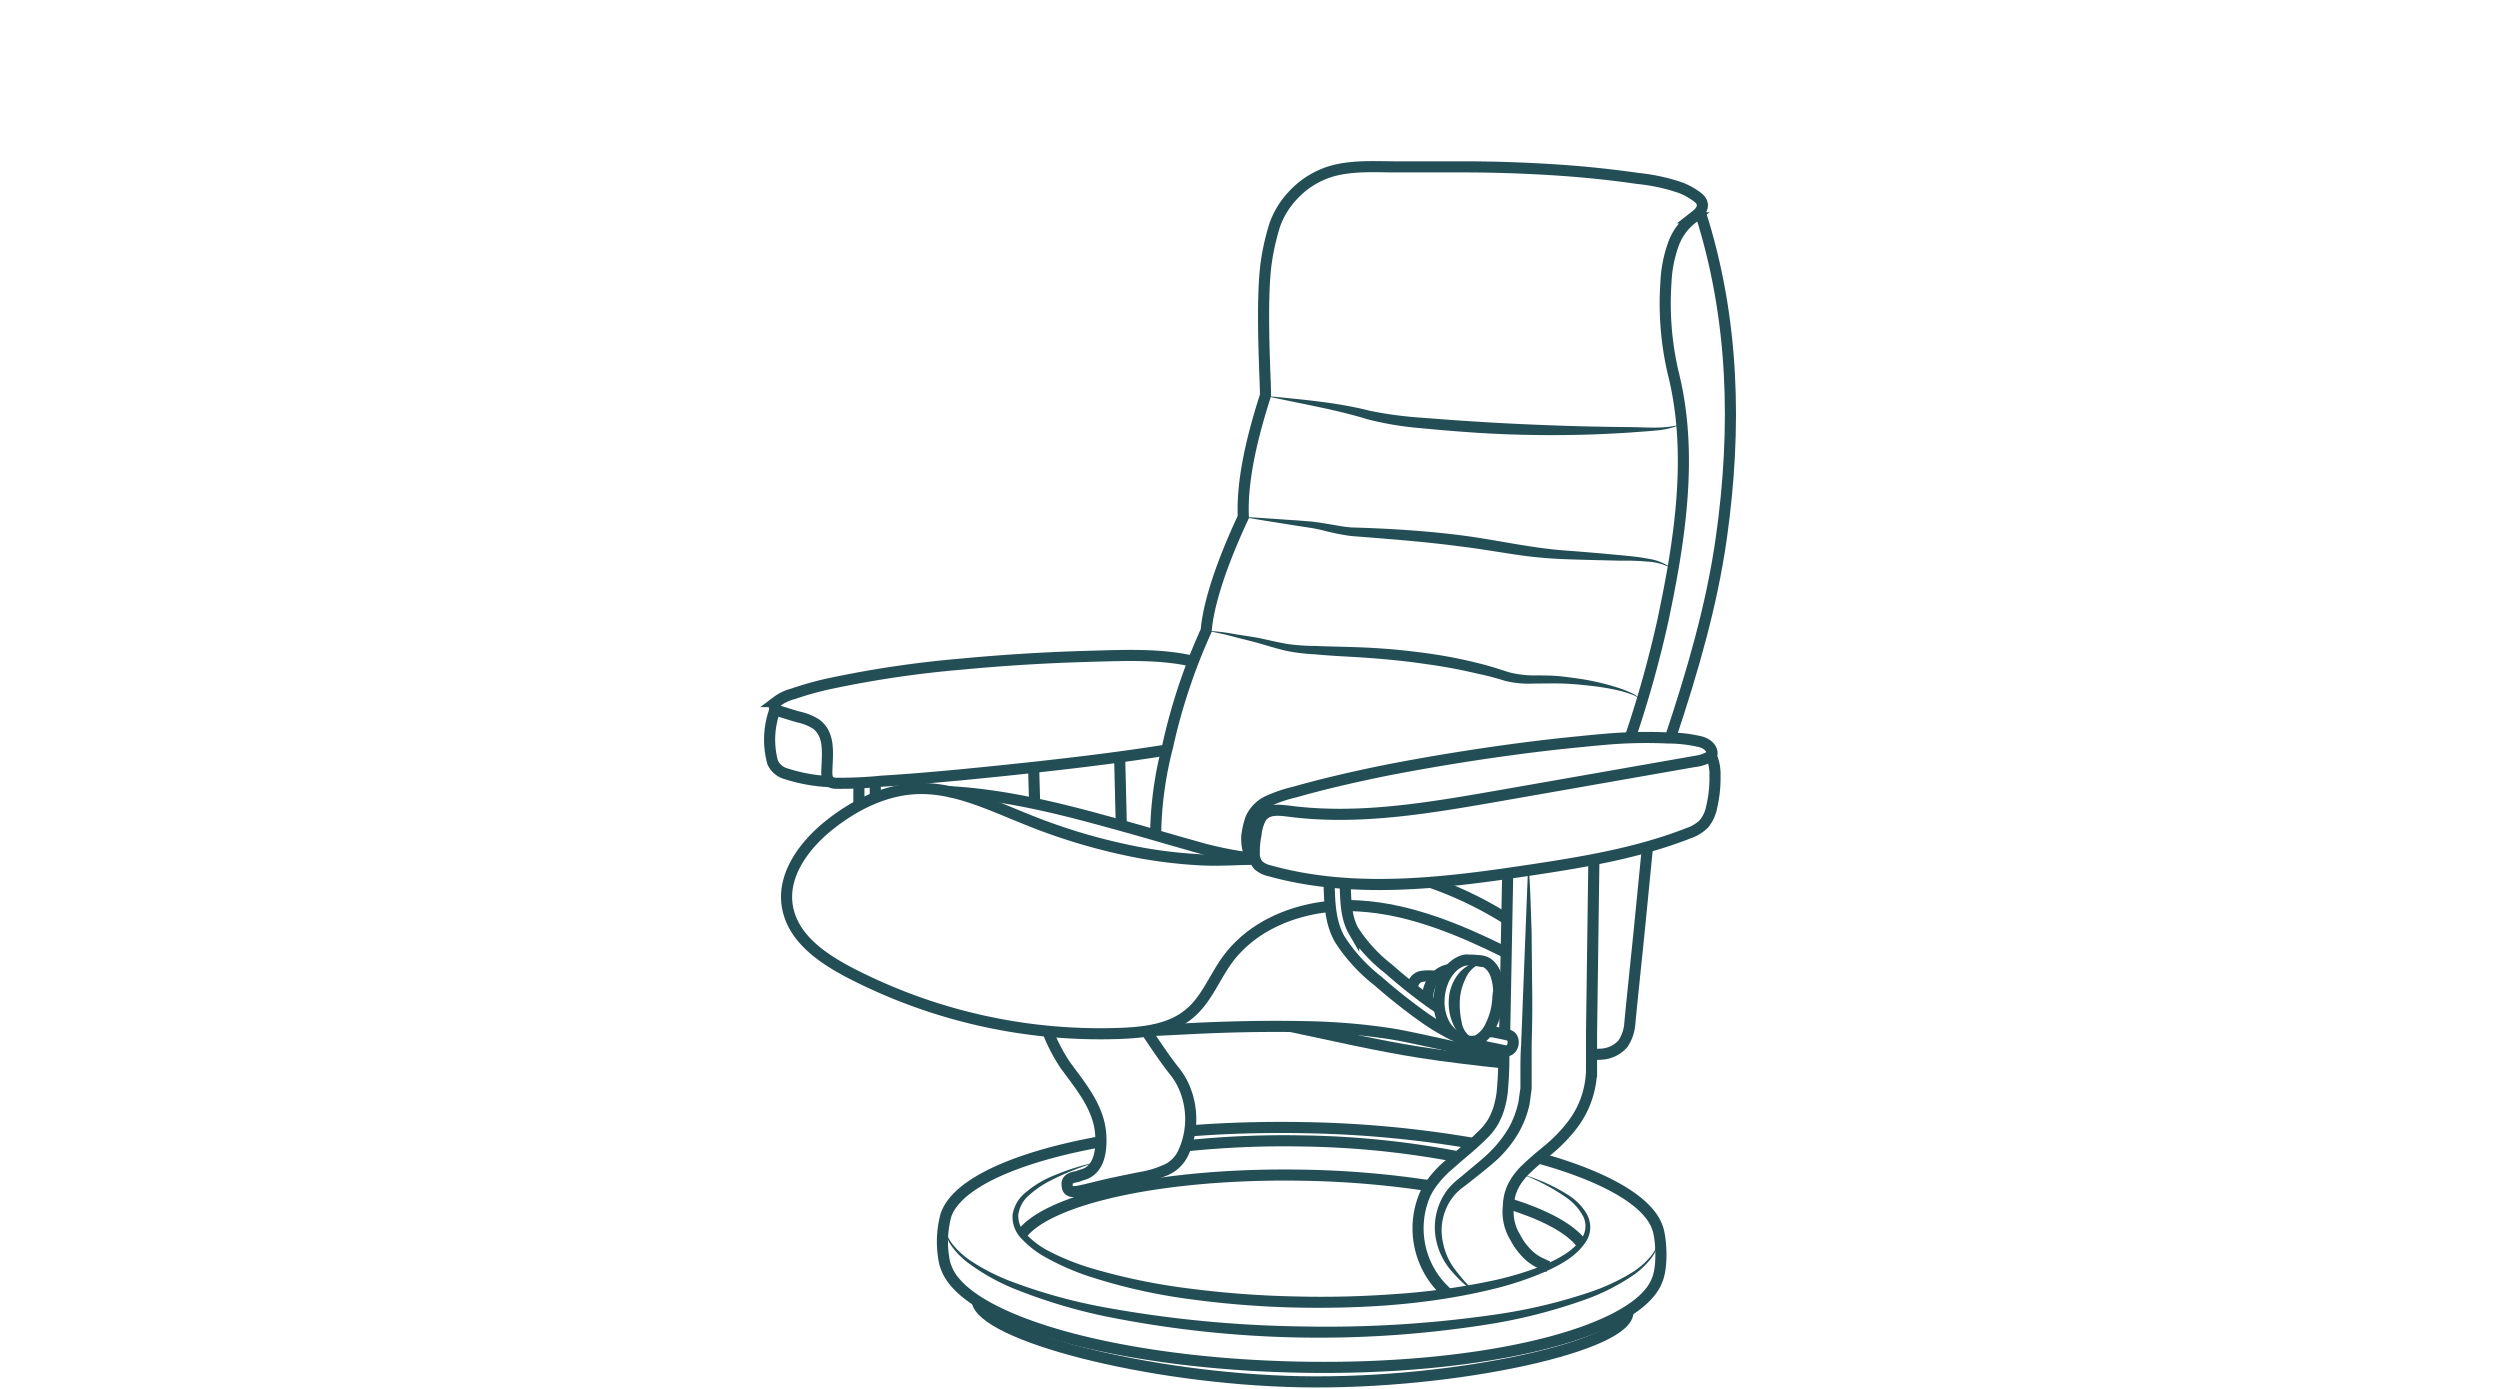 <svg id="Layer_1" data-name="Layer 1" xmlns="http://www.w3.org/2000/svg" viewBox="0 0 360 200"><defs><style>.cls-1{fill:none;stroke:#244e56;stroke-miterlimit:10;stroke-width:1.6px;}.cls-2{fill:#244e56;}</style></defs><path class="cls-1" d="M229.52,123.73l-.34,25.16,0,5.44a13.62,13.62,0,0,1-1.31,5.3,13.8,13.8,0,0,1-1.53,2.46,22.3,22.3,0,0,1-3.45,3.53c-1,.83-1.7,1.38-3,2.61a9.87,9.87,0,0,0-1.46,1.68,7.17,7.17,0,0,0-.84,1.62,7.07,7.07,0,0,0-.38,2.15,7,7,0,0,0,1,4.52,9,9,0,0,0,1.39,2,6.64,6.64,0,0,0,1.91,1.53c.37.19,1.22.59,1.45.67"/><path class="cls-2" d="M220.19,125.64c.21,2.77.24,5.53.36,8.3l.08,8.29c.05,2.76,0,5.52-.07,8.28l0,4.15,0,2.08c-.1.77-.19,1.54-.31,2.3a14.54,14.54,0,0,1-1.67,4.25,17.52,17.52,0,0,1-2.79,3.51c-1.08,1-2.22,1.89-3.27,2.73l-1.61,1.27a8.29,8.29,0,0,0-1.41,1.23,7.92,7.92,0,0,0-1.7,6.94,9.24,9.24,0,0,0,1.52,3.56,26.79,26.79,0,0,0,2.66,3.12l-.11.12a21.42,21.42,0,0,1-3-2.91,9.84,9.84,0,0,1-1.92-3.68,9,9,0,0,1,1.54-7.93,9.78,9.78,0,0,1,1.49-1.46l1.6-1.33c1.05-.89,2.14-1.74,3.1-2.72a17.12,17.12,0,0,0,2.52-3.23,13.34,13.34,0,0,0,1.45-3.81l.29-2,0-2.07c0-1.38,0-2.76.1-4.14l.32-8.28.65-16.56Z"/><path class="cls-1" d="M216.55,151.5a54.45,54.45,0,0,1-.23,5.75A12.77,12.77,0,0,1,216,159a9.54,9.54,0,0,1-1.08,2.68,8.71,8.71,0,0,1-1.53,1.84c-1.66,1.65-2.5,2.2-4.68,4.15a15.19,15.19,0,0,0-2.3,2.38,9.82,9.82,0,0,0-1.23,2,12.44,12.44,0,0,0,3.26,14.19"/><path class="cls-1" d="M165.57,148.41c3.35-.15,6.8-.36,10.15-.47,4.07-.14,8.16-.18,12.24-.1a91.73,91.73,0,0,1,12.17,1c2,.32,4,.77,6,1.2s4.11.91,6.14,1.45l.61.16,3.72,1"/><path class="cls-1" d="M166.41,120.24a52.83,52.83,0,0,1,1.72-12.72,83.79,83.79,0,0,1,5.55-16.69c.09-.18,0-4.93,5.36-16.39-.25-5.55,1.45-12.08,3.18-17.48.13-.42-.77-13.53.17-19.49a34.15,34.15,0,0,1,1.18-5.09,12.1,12.1,0,0,1,2.54-4.17,12.32,12.32,0,0,1,6.18-3.7c3-.71,6-.47,9.05-.48,3.17,0,6.35,0,9.52,0,4.14,0,8.27.14,12.4.39s8.37.67,12.53,1.27a27.37,27.37,0,0,1,6.29,1.37,9.93,9.93,0,0,1,1.8.94c.52.35,1.22.78,1.26,1.48.05.87-.76,1.42-1.36,1.89a8.18,8.18,0,0,0-2.88,4,18.36,18.36,0,0,0-1,5.24,44.18,44.18,0,0,0,1,12.93c3,11.69,1,24.31-1.47,35.94a162.54,162.54,0,0,1-4.69,16.75"/><path class="cls-1" d="M244.8,30.47c4.95,15.34,5.3,31.26,3.07,47-1.38,9.76-4.17,19.28-7.33,28.76"/><path class="cls-1" d="M216.67,149v-.13l.44-23.11"/><path class="cls-1" d="M246.42,108.83a6.53,6.53,0,0,1,.54,2.87,18.11,18.11,0,0,1-.47,4.47,5.38,5.38,0,0,1-1.13,2.47A5.86,5.86,0,0,1,243.1,120c-7.26,2.84-15,4.13-22.72,5.29-12.49,1.89-25.44,3.49-37.61.09a3.54,3.54,0,0,1-1.56-.78,2.51,2.51,0,0,1-.59-1.87,11.82,11.82,0,0,1,.25-2.58,6.47,6.47,0,0,1,.71-2.4c.92-1.35,2.56-1.12,4.19-.92,9.86,1.26,19.83-.45,29.62-2.15l28.48-5a5.81,5.81,0,0,0,2.55-.86c.28-.24.17-1.52-1.53-2a20.2,20.2,0,0,0-4.66-.55,67.43,67.43,0,0,0-9.32.21c-1.09.09-2.18.2-3.28.31q-4.65.45-9.29,1.07c-6.16.82-12.31,1.82-18.41,3-3,.6-6,1.26-9,2-1.51.38-3,.77-4.51,1.2a20.26,20.26,0,0,0-3.8,1.29,5,5,0,0,0-2.49,2.5,11.29,11.29,0,0,0-.51,2c-.3,1.33.16,3.87,1.09,4"/><path class="cls-1" d="M229.19,151.8a7.61,7.61,0,0,0,1.35,0,4.44,4.44,0,0,0,3.16-1.5,6,6,0,0,0,1-3c.1-1,.18-1.91.28-2.85l.57-5.57.44-4.25.07-.71,1.16-11.77"/><path class="cls-1" d="M168,108c-6.19,1-12.57,1.77-18.8,2.46q-5.49.6-11,1.13c-3.74.35-7.5.68-11.24.9a59.19,59.19,0,0,1-6.65.3c-1.41-.09-1.27-1.25-1.22-2.36.08-2.15.37-4.76-1.6-6.18a7.54,7.54,0,0,0-2.5-1c-.91-.25-1.8-.55-2.7-.82l-.21-.09c-.73-.29-.74-.8-.22-1.31a6.48,6.48,0,0,1,2.32-1.11,45.52,45.52,0,0,1,5.63-1.55,153,153,0,0,1,18.46-2.72q9.45-.9,18.94-1.15c4.76-.13,9.89-.36,14.56.72"/><path class="cls-1" d="M111.67,102a12.49,12.49,0,0,0-.41,7.78,3,3,0,0,0,2,1.66,23.66,23.66,0,0,0,6.36,1.12"/><line class="cls-1" x1="148.84" y1="110.51" x2="148.99" y2="115.67"/><line class="cls-1" x1="161.23" y1="109.02" x2="161.47" y2="118.85"/><line class="cls-1" x1="123.68" y1="112.74" x2="123.68" y2="115.99"/><line class="cls-1" x1="126.04" y1="112.59" x2="126.04" y2="114.89"/><path class="cls-2" d="M182.21,57c5,.52,10.08.89,15,2.14a54.56,54.56,0,0,0,7.38,1c2.51.19,5,.39,7.52.54,5,.33,10,.54,15,.69,2.51.06,5,.11,7.54.13s5.05.31,7.48-.41a11.1,11.1,0,0,1-3.68.9c-1.27.13-2.52.2-3.78.3-2.52.16-5,.28-7.57.33-5.05.1-10.1,0-15.15-.35q-3.78-.26-7.54-.63a45.47,45.47,0,0,1-7.55-1.28C192.11,58.9,187.14,58.12,182.21,57Z"/><path class="cls-2" d="M179,74.44c2.61.12,5.21.34,7.81.5l2,.16c.66.07,1.32.17,2,.28,1.3.21,2.56.48,3.8.57,5.15.15,10.42.46,15.6,1.11s10.26,1.88,15.41,2.23c2.59.19,5.18.42,7.77.66,1.3.13,2.61.24,3.9.5a7.77,7.77,0,0,1,3.61,1.49,8.26,8.26,0,0,0-3.67-1.07,35.67,35.67,0,0,0-3.88-.13c-2.6-.06-5.21-.12-7.81-.21a64,64,0,0,1-7.83-.75c-2.59-.39-5.13-.83-7.7-1.13-5.15-.68-10.28-1.05-15.52-1.47a33.29,33.29,0,0,1-3.88-.78c-.63-.15-1.26-.29-1.88-.39l-1.93-.29C184.18,75.29,181.61,74.91,179,74.44Z"/><path class="cls-2" d="M173.68,90.83a28,28,0,0,1,4,.46c1.3.23,2.64.38,4,.67s2.6.6,3.89.8a31.47,31.47,0,0,0,3.92.26c2.62.11,5.31.12,8,.27s5.34.41,8,.78a69.53,69.53,0,0,1,7.91,1.56c1.3.33,2.61.76,3.87,1.17a14.54,14.54,0,0,0,3.75.46c1.31,0,2.68,0,4,.16s2.67.33,4,.59a37.29,37.29,0,0,1,3.91,1,15.89,15.89,0,0,1,1.88.73,4.35,4.35,0,0,1,1.62,1.18,4.12,4.12,0,0,0-1.71-1,15.84,15.84,0,0,0-1.9-.55,36.77,36.77,0,0,0-3.92-.63c-1.31-.15-2.63-.27-3.94-.31s-2.6,0-4,0a14.3,14.3,0,0,1-4.17-.37c-1.28-.39-2.53-.75-3.82-1a74.89,74.89,0,0,0-7.77-1.45c-2.61-.39-5.24-.65-7.89-.85s-5.27-.28-8-.54a27.85,27.85,0,0,1-4-.48c-1.33-.3-2.61-.7-3.88-1.07s-2.56-.65-3.86-1S175,91.05,173.68,90.83Z"/><path class="cls-2" d="M213.25,138.73A4.07,4.07,0,0,0,211,141a7.94,7.94,0,0,0-.78,3,11.59,11.59,0,0,0,.26,3.17,3.16,3.16,0,0,0,1.82,2.46,2.12,2.12,0,0,1-1.81-.48,4.3,4.3,0,0,1-1.18-1.54,7.56,7.56,0,0,1-.68-3.71,6.46,6.46,0,0,1,1.32-3.58,4.62,4.62,0,0,1,1.45-1.26A2.57,2.57,0,0,1,213.25,138.73Z"/><path class="cls-1" d="M215.69,143.79a9.92,9.92,0,0,1-1,3.85,4.45,4.45,0,0,1-2,2.23,3.79,3.79,0,0,1-3-.62,4.86,4.86,0,0,1-1.86-2.1,6.8,6.8,0,0,1-.61-3.12,7.73,7.73,0,0,1,.47-2.47,6.31,6.31,0,0,1,1.1-1.92,4.34,4.34,0,0,1,1.52-1.17,3,3,0,0,1,.66-.21,1.89,1.89,0,0,1,.58,0c.37,0,.73,0,1.09.06a3.64,3.64,0,0,1,1.18.18,2.56,2.56,0,0,1,.68.44,3.64,3.64,0,0,1,.95,1.59,7.65,7.65,0,0,1,.36,2.32C215.72,143.16,215.71,143.47,215.69,143.79Z"/><path class="cls-1" d="M205.6,144.06c0-.14,0-.29,0-.44a4.19,4.19,0,0,1,1.2-3,3.39,3.39,0,0,1,1.94-1"/><path class="cls-1" d="M203.29,142.3a2.68,2.68,0,0,1,.26-.75,1.55,1.55,0,0,1,1.13-.94,6.44,6.44,0,0,1,2.1,0"/><path class="cls-1" d="M205.84,127a53.88,53.88,0,0,1,11,5.26l.15.1"/><path class="cls-1" d="M193.87,130.41c.64,0,1.27,0,1.9.05,7.38.45,14.52,3.45,21.12,6.73"/><path class="cls-1" d="M180.73,123.74c-2.51,0-5,.21-7.54.09a69,69,0,0,1-8.83-1,85.22,85.22,0,0,1-16.91-5c-5-2-10.09-4.5-15.48-4.27-4.57.19-8.88,2.35-12.47,5.19s-6.86,7.14-6.13,11.7,4.88,7.44,8.87,9.55a78.38,78.38,0,0,0,39.08,8.81c3.54-.13,7.32-.59,10-2.88,2.4-2,3.54-5.13,5.38-7.67,3.38-4.66,9-7.16,14.83-7.74"/><path class="cls-1" d="M136.68,114c8.1.44,16,2.43,23.76,4.59,3.7,1,7.39,2.11,11.09,3.15a53.43,53.43,0,0,0,9.16,1.9"/><path class="cls-1" d="M185.85,147.81c6.13,1.28,12.32,2.73,18.51,3.71,3.85.61,8.31,1.13,12.18,1.54"/><path class="cls-1" d="M193.71,127.18c.06,2.55.12,5,1.22,6.9a22.14,22.14,0,0,0,5,5.42,76.92,76.92,0,0,0,6.44,5.11l.81.54"/><path class="cls-1" d="M191.39,127h0c.07,2.83.1,5.74,1.54,8.26a24.07,24.07,0,0,0,5.49,6,82,82,0,0,0,6.64,5.26,34,34,0,0,0,4.26,2.55"/><path class="cls-1" d="M214.41,148.49l.44.1.17,0c.71.15,1.42.29,2.13.45a.91.91,0,0,1,.7.67,1.43,1.43,0,0,1-.26,1.28.94.94,0,0,1-.92.32c-.76-.17-1.52-.33-2.29-.48l-.59-.14a19.16,19.16,0,0,1-2.57-.81"/><path class="cls-1" d="M165.28,148.81c1.81,2.71,3,4.4,3.91,5.52a10.05,10.05,0,0,1,1.08,1.69,11.57,11.57,0,0,1,.17,9.89,5,5,0,0,1-3,2.74,13.34,13.34,0,0,1-3.05.88c-1.53.3-3.07.62-4.6.95-1.22.27-2.42.59-3.63.87-1,.21-2.46.65-2.49-.67v0c0-.12-.24-.94,1.18-1.21.31,0,.6-.2,1-.3,2.54-.67,2.81-3.69,2.65-5.87-.28-3.88-2.93-6.94-5.11-9.94a25,25,0,0,1-2.48-4.76"/><path class="cls-2" d="M158,167.32a40,40,0,0,0-6.78,2.71,14.25,14.25,0,0,0-3,2.05,4.47,4.47,0,0,0-1.59,2.91,3.72,3.72,0,0,0,1.33,2.93,12.27,12.27,0,0,0,2.81,2.1,35,35,0,0,0,6.68,2.69,88.22,88.22,0,0,0,14.25,2.89,138.61,138.61,0,0,0,14.54,1.08,144.75,144.75,0,0,0,14.58-.33,99.45,99.45,0,0,0,14.4-2,45.49,45.49,0,0,0,6.93-2.11c2.18-.92,4.43-2.08,5.67-4a3.15,3.15,0,0,0,.11-3.17,7.82,7.82,0,0,0-2.36-2.61,28.72,28.72,0,0,0-6.45-3.38,25.93,25.93,0,0,1,6.7,3,8.12,8.12,0,0,1,2.64,2.67,4.07,4.07,0,0,1,.54,1.89,3.94,3.94,0,0,1-.49,1.94c-1.39,2.29-3.74,3.51-6,4.55a46.49,46.49,0,0,1-7,2.37c-9.6,2.41-19.5,3-29.32,2.78a136.29,136.29,0,0,1-14.7-1.18,81.2,81.2,0,0,1-14.42-3.22,36.21,36.21,0,0,1-6.82-3,13.65,13.65,0,0,1-3-2.36,4.53,4.53,0,0,1-1.44-3.6,5.21,5.21,0,0,1,2-3.3,14.62,14.62,0,0,1,3.15-2A35.55,35.55,0,0,1,158,167.32Z"/><path class="cls-1" d="M170.77,165a137,137,0,0,1,16.88-.7A127.29,127.29,0,0,1,210,166.59"/><path class="cls-1" d="M227.73,179.05c-1.62-2.15-5.32-4.13-10.47-5.73"/><path class="cls-1" d="M147.15,177.69c4-5.18,20.66-8.82,40.5-8.46a135.16,135.16,0,0,1,18.26,1.53"/><path class="cls-1" d="M221.67,166.78c9.38,2.61,15.68,6.15,17,10,.5,1.26.85,5.52-.07,7.62-2.9,7.49-24.86,13-51.42,12.47-26.4-.5-48.05-6.71-50.89-14.25a4.81,4.81,0,0,1-.31-1,14.72,14.72,0,0,1,.24-6.65c1.55-4.53,10-8.34,22.3-10.57"/><path class="cls-1" d="M234.41,188.83h0c.49,4.87-24.73,10.58-47.21,10.14-22.05-.44-45.78-6.73-46.5-11.63h0"/><path class="cls-1" d="M171.32,162.85c5.16-.41,10.67-.57,16.39-.47a158.79,158.79,0,0,1,24.56,2.29"/><path class="cls-2" d="M136,176.14a5.32,5.32,0,0,0,1.28,3.16,11.49,11.49,0,0,0,2.57,2.3,29.66,29.66,0,0,0,6.2,3.09,77.21,77.21,0,0,0,13.43,3.64A169.68,169.68,0,0,0,187.19,191,169.26,169.26,0,0,0,215,189.34a76.57,76.57,0,0,0,13.55-3.14,30.16,30.16,0,0,0,6.31-2.86,11.41,11.41,0,0,0,2.64-2.2,5.24,5.24,0,0,0,1.4-3.11,5.39,5.39,0,0,1-1.21,3.26,11.59,11.59,0,0,1-2.59,2.4,30.66,30.66,0,0,1-6.28,3.25,77.49,77.49,0,0,1-13.62,3.62,155.49,155.49,0,0,1-56-1,77.65,77.65,0,0,1-13.48-4.11,30.33,30.33,0,0,1-6.15-3.48,11.23,11.23,0,0,1-2.51-2.5A5.43,5.43,0,0,1,136,176.14Z"/></svg>